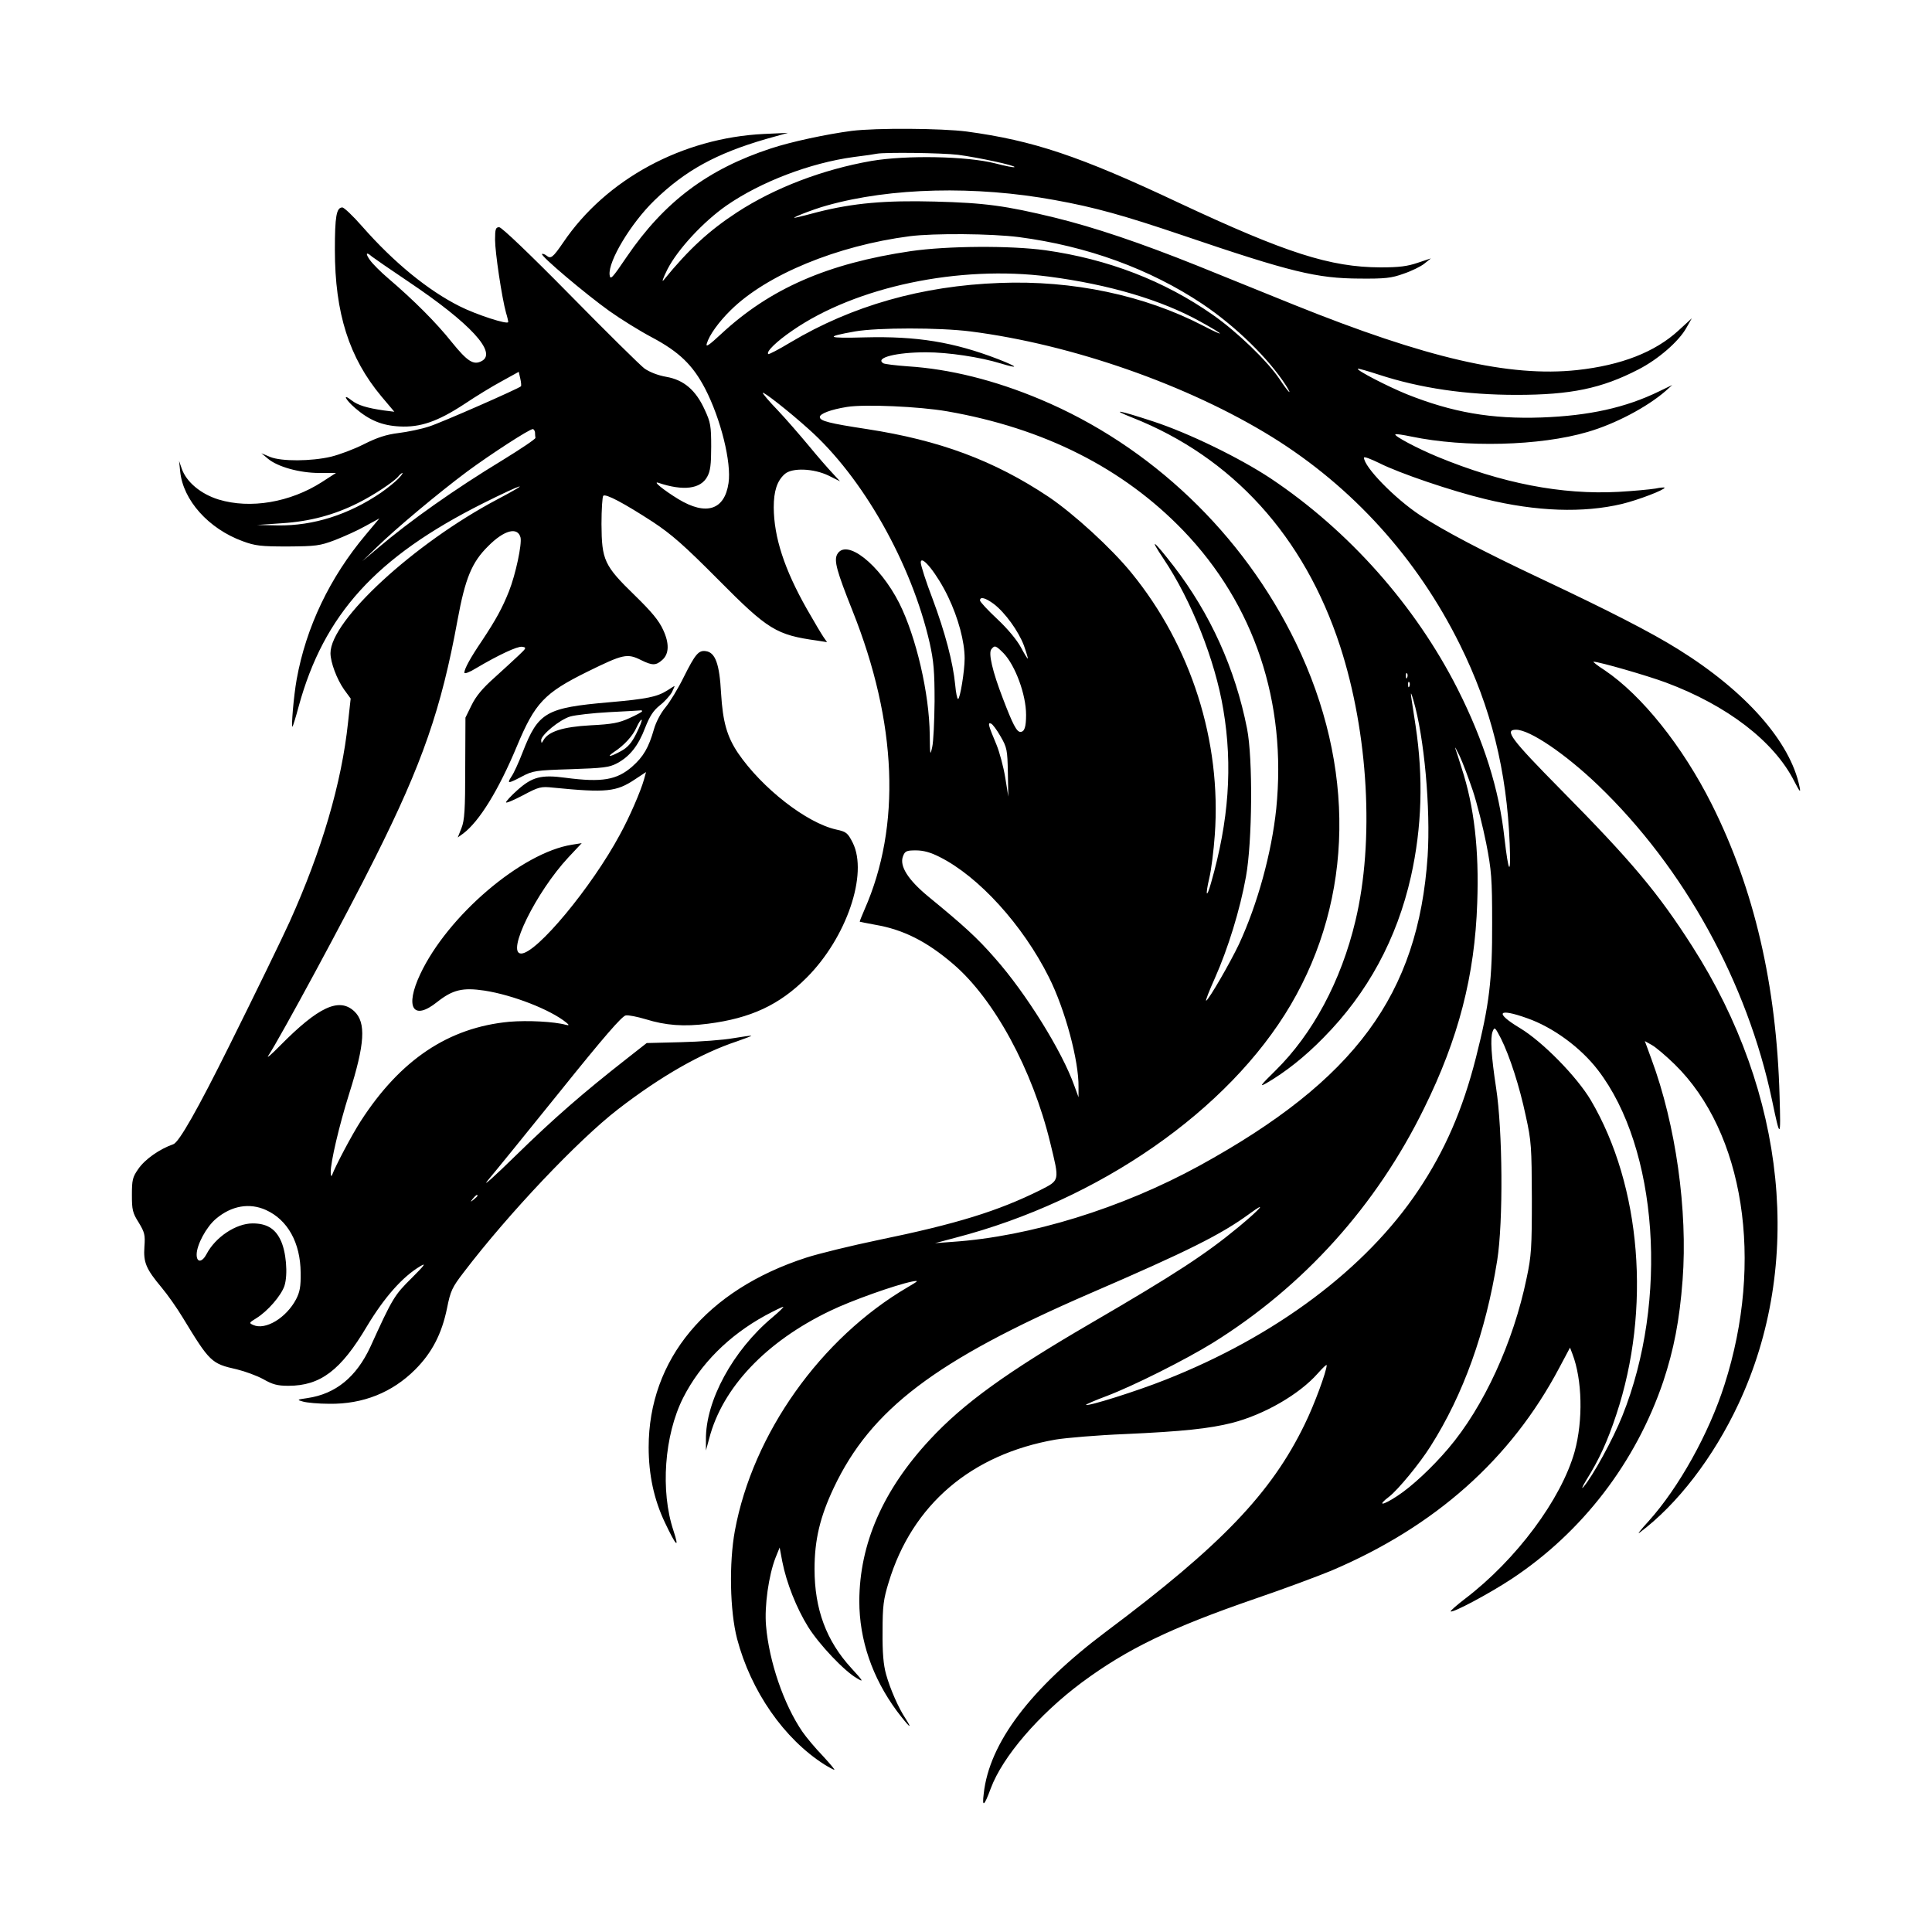 <svg width="1500" height="1500" viewBox="0 0 1500 1500" xmlns="http://www.w3.org/2000/svg">
  <!-- Original SVG transformiert und zentriert -->
  <svg x="102.419" y="100.0" width="1295.162" height="1300" viewBox="0 0 760.24 763.08">
    /2000/svg" viewBox="0 0 760.24 763.08">
  <defs>
    <style>
      .cls-1 {
        fill-rule: evenodd;
      }
    </style>
  </defs>
  <path class="cls-1" d="M328,.95c-11.4,1.5-27.4,4.9-36.8,8-28.7,9.4-48.6,24.3-65.7,49.4-6.7,9.9-7.5,10.7-7.8,8.2-.7-6.2,9.7-23.5,20.4-33.9,14.1-13.7,28.2-21.4,50.9-28l10-2.8-11,.5c-37.1,1.8-71.9,20.6-91.4,49.4-4.8,7-5.7,7.7-7.7,6-.8-.6-1.7-.9-2-.7-.8.8,19.8,18.2,30.7,26,5.2,3.7,13.9,9.1,19.4,12,12.4,6.6,18.6,12.6,24.2,23.3,7.2,13.9,12.1,33.8,10.7,43.1-1.8,12.3-10.2,15-22.9,7.3-6.7-4.1-12-8.4-9-7.4,11.3,3.8,19.2,2.8,22.2-2.8,1.4-2.5,1.8-5.5,1.8-13.7,0-9.4-.3-11.1-2.9-16.7-4.1-9.1-9.6-13.7-17.5-15.1-4-.7-7.7-2.2-10-3.8-2-1.5-17.3-16.6-34-33.6-18.3-18.6-31.1-30.8-32.2-30.8-1.6,0-1.9.8-1.9,5.7,0,5.7,3.1,26.5,5,33.3.6,1.9,1,3.8,1,4.2,0,1.4-14.7-3.4-22.2-7.2-14.3-7.2-29.8-19.8-44.3-36.3-4.2-4.8-8.3-8.7-9.1-8.7-2.7,0-3.4,4.1-3.4,19.3,0,28.9,6.5,49.2,21.2,66.8l5.9,7-4.8-.6c-7.7-1.1-11.9-2.4-14.7-4.6-4.3-3.4-2.9-.4,1.6,3.5,6.5,5.6,12.3,8,20.3,8.4,9.4.5,17.3-2.2,29.5-10.2,5.2-3.5,12.9-8.2,17.2-10.5l7.6-4.2.7,3.1c.4,1.7.5,3.3.3,3.5-1.1,1.1-36.4,16.6-41.8,18.3-3.6,1.2-9.9,2.5-14,3-5.6.7-9.6,2-15.8,5.1-4.5,2.3-11.3,4.8-15,5.7-9,2.1-22.5,2.2-27.7.1l-4-1.7,3,2.5c4.4,3.7,14.4,6.5,23.4,6.5h7.6l-6.5,4.2c-14.4,9.2-32.5,12.3-47,7.9-8.1-2.5-14.7-8-16.8-14.1l-1.2-3.5.5,4.8c1.3,13.1,12.9,26.1,28.5,31.8,5.7,2.1,8.2,2.4,20.5,2.4,12.9-.1,14.6-.3,21.5-2.9,4.1-1.6,10.4-4.4,13.9-6.4l6.4-3.5-6.2,7.4c-16.4,19.5-27.2,42.1-31.5,65.9-1.4,7.8-2.6,22.4-1.9,21.6.2-.2,1.5-4.3,2.8-9.2,11.5-42,35.3-68.1,83.9-92.5,18.6-9.3,23.2-10.6,6.7-1.9-38,20.1-76.1,55.2-76.1,70.1,0,4.2,2.9,11.9,6.2,16.6l3,4.1-1.2,10.9c-2.9,27.5-11.9,58.2-26.6,90.8-3.2,7.1-15.6,32.6-27.5,56.5q-21.6,43.5-25.5,44.9c-6.3,2.2-13,6.9-16,11.3-2.6,3.7-2.9,5-2.9,11.8s.3,8.2,3.1,12.6c2.7,4.5,3,5.6,2.6,11-.5,7.2.7,10.1,7.9,18.7,2.6,3.1,6.9,9.2,9.5,13.5,12.4,20.4,13.1,21.1,24.7,23.7,3.7.9,9.2,2.9,12.1,4.5,4.2,2.4,6.4,3,11.4,3,14.6,0,23.9-7,35.8-27.1,8-13.3,16.3-22.7,24.5-27.5,2.7-1.6,1.6-.2-4.1,5.5-7.9,7.8-8.7,9.1-18.8,31.3-6.4,13.8-15.8,21.5-28.7,23.4-4.9.7-4.9.8-2,1.6,1.7.5,7.1,1,12,1,15.3.2,28.6-5.1,39.1-15.6,7.6-7.6,12.1-16.2,14.5-27.9,1.6-8,2.3-9.5,7.6-16.4,20.5-26.9,52.2-60.3,70.3-74.3,19.7-15.2,38-25.6,54.3-31,3.7-1.3,6.6-2.4,6.5-2.5-.2-.2-3.9.4-8.3,1.1-4.4.8-15.1,1.6-23.7,1.8l-15.7.4-9.3,7.3c-19.9,15.6-33,27-50.3,43.9-9.8,9.6-15.6,14.8-12.9,11.5,2.8-3.3,17.6-21.5,32.9-40.5,20-24.9,28.4-34.6,30.1-34.8,1.2-.2,5.2.6,8.9,1.7,9.3,2.9,17.6,3.5,28.5,2.1,19.6-2.5,32.6-8.6,45-21,18.2-18.2,28.1-47.3,21-61.5-2.3-4.5-2.9-5-7.5-6-13.5-3-33.8-18.8-44.8-34.9-5-7.5-6.9-14.1-7.7-27.2-.7-13.3-2.6-18.6-6.9-19.2-3.3-.5-4.8,1.2-10.1,11.8-2.6,5.3-6.4,11.5-8.4,13.9-2.1,2.5-4.3,6.7-5.2,9.9-2.4,8.4-4.8,12.5-9.9,17-7,6.1-13.7,7.3-30.4,5.1-11.1-1.5-15.2-.4-22,5.7-2.8,2.5-5.1,5-5.1,5.5s3.5-1,7.7-3.2c7.3-3.9,8.2-4.1,13.8-3.5,24.3,2.4,28.8,1.9,37.3-3.8l5-3.3-.9,3.3c-1.5,5.4-6.7,17.4-11,25.2-12.9,24-38,54.2-45,54.2s6.8-28,21.5-43.8l6.1-6.5-4.4.7c-23,3.6-56.7,32.4-69.2,59-7.1,15.1-3.3,21.5,7.7,12.7,7.1-5.6,11.6-6.7,21.6-5.2,12.9,2,30.1,8.7,37.3,14.6q2,1.6-.2,1c-5.4-1.5-17.5-2.1-25.8-1.4-27.7,2.6-49.7,17.3-67.8,45.4-4,6.2-11.5,20.4-13,24.5-.3.8-.6.3-.6-1.3-.1-4.4,3.8-21.2,8.4-35.8,7.2-22.7,7.8-32.5,2.3-37.6-6.9-6.4-16.3-2-33.7,15.6-4.1,4.2-6.5,6.2-5.4,4.6,5.3-8,35.7-64.2,48.6-90.1,21.6-43.1,30.2-67.9,37.6-108.4,3.5-19,6.5-26.3,13.9-33.6,7.3-7.4,13.5-9,14.8-4,.7,3-2.2,16.8-5.3,24.6-3,7.5-5.8,12.7-12.3,22.5-5.3,7.8-8,12.8-8,14.5,0,.7,2.4-.2,5.3-2,10.3-6.1,18.9-10.1,21-9.8,2.1.3,2,.6-1.4,3.8-2,1.9-7,6.5-11.2,10.3-5.4,4.8-8.4,8.4-10.4,12.5l-2.8,5.7-.1,23c0,18.9-.3,23.8-1.7,27.3l-1.7,4.3,2.5-1.8c7.3-5.5,16.1-19.7,24.5-39.9,8.2-19.6,12.4-24.1,32-33.8,16.5-8.1,18.2-8.5,24.6-5.3,5.1,2.5,6.7,2.5,9.6-.1,3.1-2.7,3.3-7.5.4-13.7-1.9-4.2-5.2-8.2-13-15.8-13.9-13.5-15-16-15.1-32.4,0-6.7.4-12.5.8-12.9,1.1-1.1,9.5,3.4,22.6,11.9,8.6,5.7,14.2,10.6,29.8,26.3,22.7,22.9,26.4,25.2,45.2,27.8l4.4.7-1.6-2.3c-.9-1.3-4.3-7-7.6-12.8-10.3-18.2-15-32.7-15.1-46.3,0-7.4,1.5-12.1,5-15.2,3.3-3,13.2-2.6,20,.7l5.2,2.6-3.4-3.7c-1.9-2-6.8-7.6-10.9-12.6-4.1-4.9-10.4-12.2-14.1-16.1-3.8-3.9-6.8-7.5-6.8-7.9,0-.9,11.7,8.2,20.8,16.4,24.7,21.9,47,61.3,55.3,97.7,1.8,8.2,2.2,12.8,2.2,26.4-.1,9.1-.5,18.5-1.1,21-.9,4.1-1,3.6-1.1-5.7-.2-18.9-6.2-44.6-13.9-60-9-17.7-24.2-29.7-28.3-22.2-1.5,2.9-.2,7.6,7,25.7,20.4,51.1,22.2,98.2,5.5,136.1-1.3,3-2.3,5.5-2.2,5.6.2.1,3.4.7,7.1,1.4,12.8,2.2,23.5,7.6,35.5,17.9,18.6,15.9,36.1,48,44.2,81.4,4.3,17.7,4.5,17-4.7,21.7-19.2,9.5-37.8,15.3-73.8,22.7-12,2.5-26.8,6.1-32.7,8-45.4,14.7-71.8,46.4-71.8,86.4,0,12.5,2.4,23.8,7.4,34.3,5.1,10.8,6.8,12.5,3.9,3.7-6-18-4.2-43.4,4.4-60.5,7.8-15.4,20.8-28.4,37.4-37.5,4.1-2.2,7.8-4,8.2-4,.5,0-1.8,2.2-5,4.9-17.9,15-30.4,38-30.2,55.6v5l1.5-5.5c6-23.2,26-44.2,55-58.1,9.6-4.7,30-11.9,37.4-13.4,3.3-.6,3.1-.4-2,2.6-39.6,23.2-70.5,66.7-78.7,110.9-2.7,14.7-2.3,36.6,1,49.3,6.3,23.9,21.4,45.6,39.8,57.3,2.1,1.3,4.2,2.4,4.5,2.4.4,0-2-2.8-5.2-6.3-3.3-3.4-7.5-8.4-9.3-11-8.5-12.4-15.2-31.9-16.6-48.3-.8-9,1.2-23,4.3-31l1.9-4.7,1.2,6.4c1.9,9.7,6.5,21.3,11.8,29.8,5,8,16.6,20.3,22.4,23.5,3,1.8,2.7,1.2-2.7-4.7-11.5-12.5-16.8-27-16.8-45.2,0-13.3,2.5-23.8,8.8-37.1,16.9-35.7,46.4-58,116.5-88.4,44.9-19.4,60-26.9,73.2-36.6,7.9-5.8,5-2.3-5.1,6.1-15.1,12.5-29,21.6-67.5,44-38.3,22.3-58,36.5-73.3,53-21.4,23-32.1,47.5-32.2,73.6,0,17.7,5.9,34.9,17.1,50.1,5.3,7,7.7,9.3,4,3.5-3.2-4.8-7-13.4-8.9-20.2-1.2-4.3-1.7-9.8-1.6-19.5,0-11.7.4-14.7,2.8-22.5,10.7-35.3,37.6-58.3,76.1-65,4.9-.8,19.1-2,31.5-2.5,26.6-1.2,38.5-2.5,48.9-5.1,14.7-3.8,30.6-13,39-22.5,2.3-2.6,4.1-4.3,4.1-3.8,0,2.7-5.7,18.2-10,26.9-15.2,31.4-38.1,55.3-90.5,94.5-34.5,25.9-53.3,50.8-55.8,73.9-.8,6.4.2,5.8,3.2-2.4,5.4-14.5,21.9-33.7,41.5-48.3,20.7-15.3,40.5-24.9,79.1-38.2,13.2-4.5,28.7-10.3,34.5-12.7,47.4-20.1,82-50.9,104-92.5l4.9-9.2,1.1,2.9c4.5,11.7,4.9,30.3,1,44.5-6.1,21.7-26.6,49.3-50,67.1-3.8,2.9-6.7,5.5-6.5,5.7.8.9,17.8-8.2,27.8-14.8,32.2-21.3,56.6-53.1,69.1-90,4.8-14.5,7.4-27.7,8.8-46.2,2.4-31.7-3.1-70.8-14.2-100.7l-3-8.2,3.2,1.8c1.8,1,6.4,4.9,10.4,8.8,31.6,30.9,40.8,89.6,22.7,146-7.1,22.3-20.9,47-34.6,62.2-3.4,3.7-5.3,6.1-4.2,5.3,17.3-12.9,33.8-34.4,45.2-58.8,29.7-63.5,21.9-141.3-21.1-208.5-15.6-24.4-27.5-38.6-59.8-71.3-22.9-23.2-26-27.4-20.5-27.4,6.3,0,22.6,11.1,37.5,25.4,39.1,37.6,67.9,89.8,79.2,143.6,3.7,17.8,4,17.6,3.4-2-1.4-50.8-11.6-94.5-30.9-133-13.3-26.5-31.9-49.7-48.8-61.1-3.3-2.1-5.5-3.9-5.1-3.9,2.5,0,24.4,6.3,33,9.5,27.9,10.4,49.3,26.8,58.5,45,2.6,5,3,5.4,2.4,2.5-4.2-20.5-24.5-43.5-55.2-62.6-12.3-7.7-31.8-17.7-62.8-32.3-26.3-12.4-44.2-21.8-55-28.9-11.6-7.7-25.5-22-25.5-26.2,0-.6,3.1.6,7,2.5,9.1,4.6,32.9,12.7,48.3,16.4,23.4,5.7,44.6,6.4,62.3,2.2,7.4-1.8,19.4-6.4,19.4-7.4,0-.2-1.9-.1-4.2.4-2.4.4-9.9,1.1-16.8,1.5-25.9,1.4-53.2-3.9-82.5-16-9.4-3.9-19.9-9.5-19.2-10.2.2-.3,3.5.2,7.3,1,24.5,5.1,58.6,4.3,80.3-2.1,12.5-3.6,27.1-11.3,35.6-18.7l3-2.7-6,2.9c-15.4,7.5-32,11.1-53.5,11.9-22.9.8-40.7-2.3-61.5-10.6-8.6-3.5-23-10.9-22.3-11.6.2-.2,4.4,1,9.3,2.6,19.2,6.3,40.1,9.3,63,9.3,24.7,0,38.8-2.9,55.6-11.6,9-4.6,18.4-12.8,21.8-18.9l2.5-4.4-6.1,5.6c-10.7,9.8-26,15.8-46.2,18-30.8,3.3-68.5-5.4-129.1-29.8-12.9-5.2-32.7-13.2-44-17.8-26.2-10.5-46.7-17.4-65-21.9-22.3-5.4-31.6-6.7-54.6-7.3-22.6-.6-37.2.7-53.4,4.8-4.1,1.1-8.4,2.2-9.5,2.4-4.9,1.2,7.1-3.6,13.7-5.4,29.1-8.2,67.8-9.1,103.8-2.5,18.3,3.3,31.5,7,58.1,16,49.7,16.9,61.4,19.7,80.9,19.8,11.5.1,14.5-.2,20-2.2,3.6-1.2,7.9-3.3,9.5-4.6l3-2.4-6,2c-4.7,1.6-8.4,2.1-17,2.1-22.9-.1-42.9-6.5-91.8-29.4C431.8,12.35,410.7,5.35,380.5,1.25c-11.5-1.5-41.3-1.7-52.5-.3ZM376.5,11.85c9.1,1.2,26.4,4.9,25.7,5.6-.2.3-4.2-.5-8.8-1.7-13-3.3-40.4-3.8-56.4-1.1-22.2,3.9-44,12.2-61.2,23.4-12.7,8.3-21.9,16.7-33.4,30.8-1.1,1.4-.4-.7,1.7-4.9,4.7-9.1,16.4-21.7,26.9-29,15.6-10.8,38.1-19.4,58-22.1,5-.6,9.7-1.3,10.5-1.5,3.9-.7,29.5-.4,37,.5ZM404.2,49.35c31.2,4.1,59.7,14.5,83.7,30.5,15.2,10.2,30.2,24.9,38.1,37.2,3.3,5.3.8,2.8-3-3-5.4-8.1-19.4-21.6-30.3-29.2-22.2-15.6-48-25.5-76.4-29.5-16.1-2.2-44.7-2-61.3.4-37.9,5.6-64.1,17-86.4,37.7-5.7,5.3-7.2,6.3-6.6,4.4,1.1-3.8,5.4-9.8,10.9-15.2,16.4-16.2,48.5-29.4,81.6-33.7,11.1-1.4,37.1-1.2,49.7.4ZM109.4,58.25c.9.7,8.4,5.9,16.6,11.4,28.3,19,40.6,32.4,33.4,36.2-3.7,2-6.5.2-13.7-8.7-7-8.8-17.3-19.1-28.9-29-3.4-2.9-7.1-6.6-8.3-8.3-2.2-3.1-1.8-4,.9-1.6ZM417.8,67.35c27.6,3.6,51.5,10.7,69.1,20.5,11.1,6.1,12.1,7.5,1.5,2-26.9-14-59.6-20.9-92.9-19.6-35.5,1.3-67.4,10.4-95.4,27.1-5.3,3.2-9.9,5.6-10.1,5.3-1.1-1,3.7-5.7,11-10.7,28.9-20,76-29.9,116.8-24.6ZM382.2,92.35c46.2,5.9,99.1,24.4,137.4,48.1,36.6,22.7,66.1,55.2,85.6,94.6,14.2,28.6,21.4,57.6,22.7,90.8.6,15.1-.5,13.8-2.4-2.7-2.4-22.1-9.4-44.2-21.3-67.8-19.3-38.1-49.6-72.2-85.2-96-14.2-9.4-37.4-20.7-53.6-26-15.5-5.1-20-5.9-9.4-1.7,45.5,18,78.3,54.1,94.6,104.1,12.9,39.7,15.7,88.9,7,125.2-6.5,27.4-19.5,51.6-36.5,68.3-6.8,6.7-7.5,7.6-4.1,5.7,8.6-5,17.4-11.9,26-20.7,20.2-20.4,33.5-45.1,39.9-73.5,5-22.4,5.7-45.1,2.1-68.8-.8-5.3-1.7-11.2-2-13.1-.3-2.4,0-1.9,1,1.5,5,17,7.9,49.5,6.5,71.2-4.3,63-33,102-104,141-35.4,19.4-77.1,32.3-112.5,34.7l-8,.6,9.4-2.5c65.4-17,124.4-58,152.7-106.1,28.7-48.9,29.6-108.6,2.4-164.9-24.1-49.8-66.2-89.9-116.4-111-20.9-8.8-41.5-13.9-60.5-15.1-5.5-.4-10.5-1-11.2-1.4-3.9-2.5,6-5,19.5-5,10.1,0,24.7,2.2,34.1,5.1,8.6,2.6,7.9,1.6-1.3-2-20.3-7.8-37-10.5-60.6-9.9-17.5.5-18.7-.2-4.6-2.7,10.5-1.8,38.5-1.8,52.7,0ZM371.5,128.75c44.2,7.7,80.2,25.9,107.6,54.3,32.4,33.7,47.3,78.2,42.4,126.9-2.1,20-8.5,43.4-17,61.7-4,8.4-13.4,24.7-14.9,25.7-.5.2,1.3-4.4,4-10.4,5.9-13.3,11.4-31,14.1-46.1,2.9-15.9,3.2-53.9.5-67.5-5.4-27.4-16.8-52.4-33.4-74-9.3-12-11.5-13.6-4.6-3.3,12.5,18.6,23.5,46.2,27.2,68.7,4.3,25.5,2.5,50.7-5.6,78.9-2.1,7.5-2.7,5.9-.8-2.2.9-3.7,2-12.5,2.5-19.6,3.1-42.7-10.8-86.2-38-119.5-9.2-11.3-26.3-26.9-37.7-34.6-24.9-16.6-49.7-25.8-82.8-30.9-17.1-2.6-21.5-3.7-21.5-5.5,0-1.5,4.9-3.4,12.4-4.6,8-1.3,33-.2,45.6,2ZM183.7,138.35c0,.8.1,1.9.2,2.5.1.5-6.6,5-14.9,10.1-21.9,13.3-42.3,27.7-57,40.2l-7,5.9,6.5-6.3c8.8-8.6,28.2-24.8,41.2-34.5,10.7-7.9,28.4-19.4,30-19.4.4,0,.9.7,1,1.5ZM121.4,159.45c-1.3,1.4-4.9,4.3-7.9,6.4-14.7,10-30.7,15.1-46.9,14.9l-9.6-.2,11.5-.8c12.6-.8,23.8-3.8,34.5-9.2,6.9-3.4,16.4-9.7,18.4-12.1.7-.9,1.6-1.6,1.9-1.6s-.5,1.2-1.9,2.6ZM372,213.35c4.6,9.6,7.5,20.4,7.5,28,0,5.8-2.1,18.5-3,18.5-.4,0-1-2.9-1.3-6.4-1-10.3-4.6-23.9-10.3-39.2-3-7.8-5.4-15.3-5.4-16.6.1-4,7.6,5.4,12.5,15.7ZM392.8,216.55c5.1,3.9,11.2,12.3,13.7,18.9,1.1,3.1,1.9,5.8,1.8,6-.2.1-1.6-2.2-3.2-5.2-1.8-3.3-5.9-8.3-10.7-12.8-4.4-4.1-7.9-7.9-7.9-8.5,0-1.9,2.5-1.2,6.3,1.6ZM397.3,239.05c5.3,5.6,10.2,18.8,10.2,28,0,5.5-.7,7.8-2.6,7.8-1.7,0-3.5-3.5-8-15.3-4.7-12.2-6.7-20.7-5.2-22.4,1.5-1.9,2-1.7,5.6,1.9ZM581.2,250.05c-.3.8-.6.5-.6-.6-.1-1.1.2-1.7.5-1.3.3.3.4,1.2.1,1.9ZM582.2,254.05c-.3.8-.6.5-.6-.6-.1-1.1.2-1.7.5-1.3.3.3.4,1.2.1,1.9ZM395.9,276.95c2.9,5,3.1,6.2,3.3,16.4l.2,11-1.4-8.7c-.8-4.9-2.6-11.6-4-15-3.7-8.8-4.1-10.2-2.5-9.6.7.2,2.7,2.9,4.4,5.9ZM611.1,301.65c1.9,5.7,4.6,16.5,6.1,24,2.4,12.3,2.7,16.1,2.7,36.2.1,25.9-1.3,37.5-7.4,61.5-6,23.6-14.1,42.3-26.3,60.5-23.9,35.7-65,66.5-115.3,86.3-12.8,5.1-35.3,12.2-36.1,11.4-.1-.2,4.2-2.1,9.6-4.1,12.3-4.7,35.4-16.3,48.1-24.1,41.5-25.8,74.6-62.5,96.4-107,15.7-31.8,23.1-60.5,24.2-93.5.9-24.3-1.4-44.1-7.1-61.5-1.2-3.9-2.5-7.9-2.9-9-.3-1.1.5.5,2,3.5,1.4,3,4.1,10.2,6,15.8ZM368.1,331.85c17.8,8.9,37.9,31,49.8,54.8,7.4,14.7,13.7,38.2,13.5,50.1v4.6l-1.9-5.2c-5.6-15.8-22.1-42.3-36.2-58.2-8.1-9.3-14.3-14.9-30.4-28.1-9.2-7.6-13.2-13.9-11.5-18.3.9-2.4,1.6-2.7,5.9-2.7,3.4,0,6.7.9,10.8,3ZM635.9,405.35c11.7,4.1,24.3,13.3,32.2,23.6,27.4,35.6,32.3,105,11.1,157.7-4.2,10.5-13.4,27.3-17.6,32.2-1.2,1.4-.6,0,1.2-3,5.9-9.4,9.7-17.8,13.7-29.9,15.9-47.8,11.4-104.1-11.6-143.2-6.4-10.8-22-26.7-32.3-32.9-11.8-7.1-10.1-9.3,3.3-4.5ZM623.9,414.55c4,8,8.5,21.9,11.3,35.2,2.6,11.7,2.7,14.3,2.8,37.6,0,22.5-.2,26.2-2.4,36.5-6,29.1-19.5,58.6-35.7,77.6-7.3,8.6-16.6,17.3-23.2,21.6-6.8,4.5-9.5,4.7-3.7.3,4-3.1,13.9-15.1,18.8-22.9,15-23.6,25.2-52.1,30.4-84.7,2.8-17.6,2.5-59.3-.5-78.7-2.2-14.4-2.7-22.7-1.6-25.6.9-2.3,1.1-2.1,3.8,3.1ZM157.5,486.25c0,.2-.8,1-1.7,1.7-1.6,1.3-1.7,1.2-.4-.4,1.3-1.6,2.1-2.1,2.1-1.3ZM61.1,492.75c9.9,4.5,15.7,14.9,15.8,28.6.1,6.4-.4,8.8-2.1,12.1-4.5,8.5-14,14.2-19.5,11.7-2-.9-2-1,1.4-3.1,5.2-3.2,11.3-10.3,12.8-14.7,1.7-5.3.8-16-1.9-21.2-2.5-5.1-6.4-7.3-12.6-7.3-7.6,0-17,6.3-21,14-2,3.8-4.5,4-4.5.2,0-4.4,4.4-12.6,8.8-16.3,7.1-6,15.3-7.4,22.8-4Z"/>
  <path class="cls-1" d="M244,255.95c-4.6,2.9-9.2,3.9-26.5,5.4-28.8,2.5-32.3,4.5-39.4,22.7-1.8,4.7-4.1,9.7-5.1,11.1-2.2,3.4-1.7,3.4,4.8,0,4.9-2.6,6.2-2.8,22.2-3.3,14.9-.5,17.5-.8,21.1-2.7,5.8-3.1,9.7-8,12.8-16.2,2.1-5.3,3.7-7.8,6.7-10.2,2.2-1.7,4.6-4.4,5.5-6,.8-1.6,1.3-2.9,1.2-2.8-.2,0-1.6.9-3.3,2ZM232.5,265.45c0,.3-2.6,1.7-5.7,3.1-4.8,2.2-7.8,2.8-17.8,3.3-12.6.7-19.1,2.8-21.4,6.7-.9,1.6-1,1.6-1.1.1,0-2.4,8.3-9.3,13.2-10.8,2.4-.7,10.4-1.6,17.8-2s13.8-.7,14.3-.8c.4-.1.7,0,.7.4ZM229.9,275.55c-2.1,4.3-4,6.4-6.9,8-4.7,2.6-7.1,3.1-3.5.6,4.8-3.1,8.8-7.5,10.5-11.4,1-2.2,2-3.7,2.3-3.4.3.2-.8,3-2.4,6.2Z"/>

  </svg>
</svg>